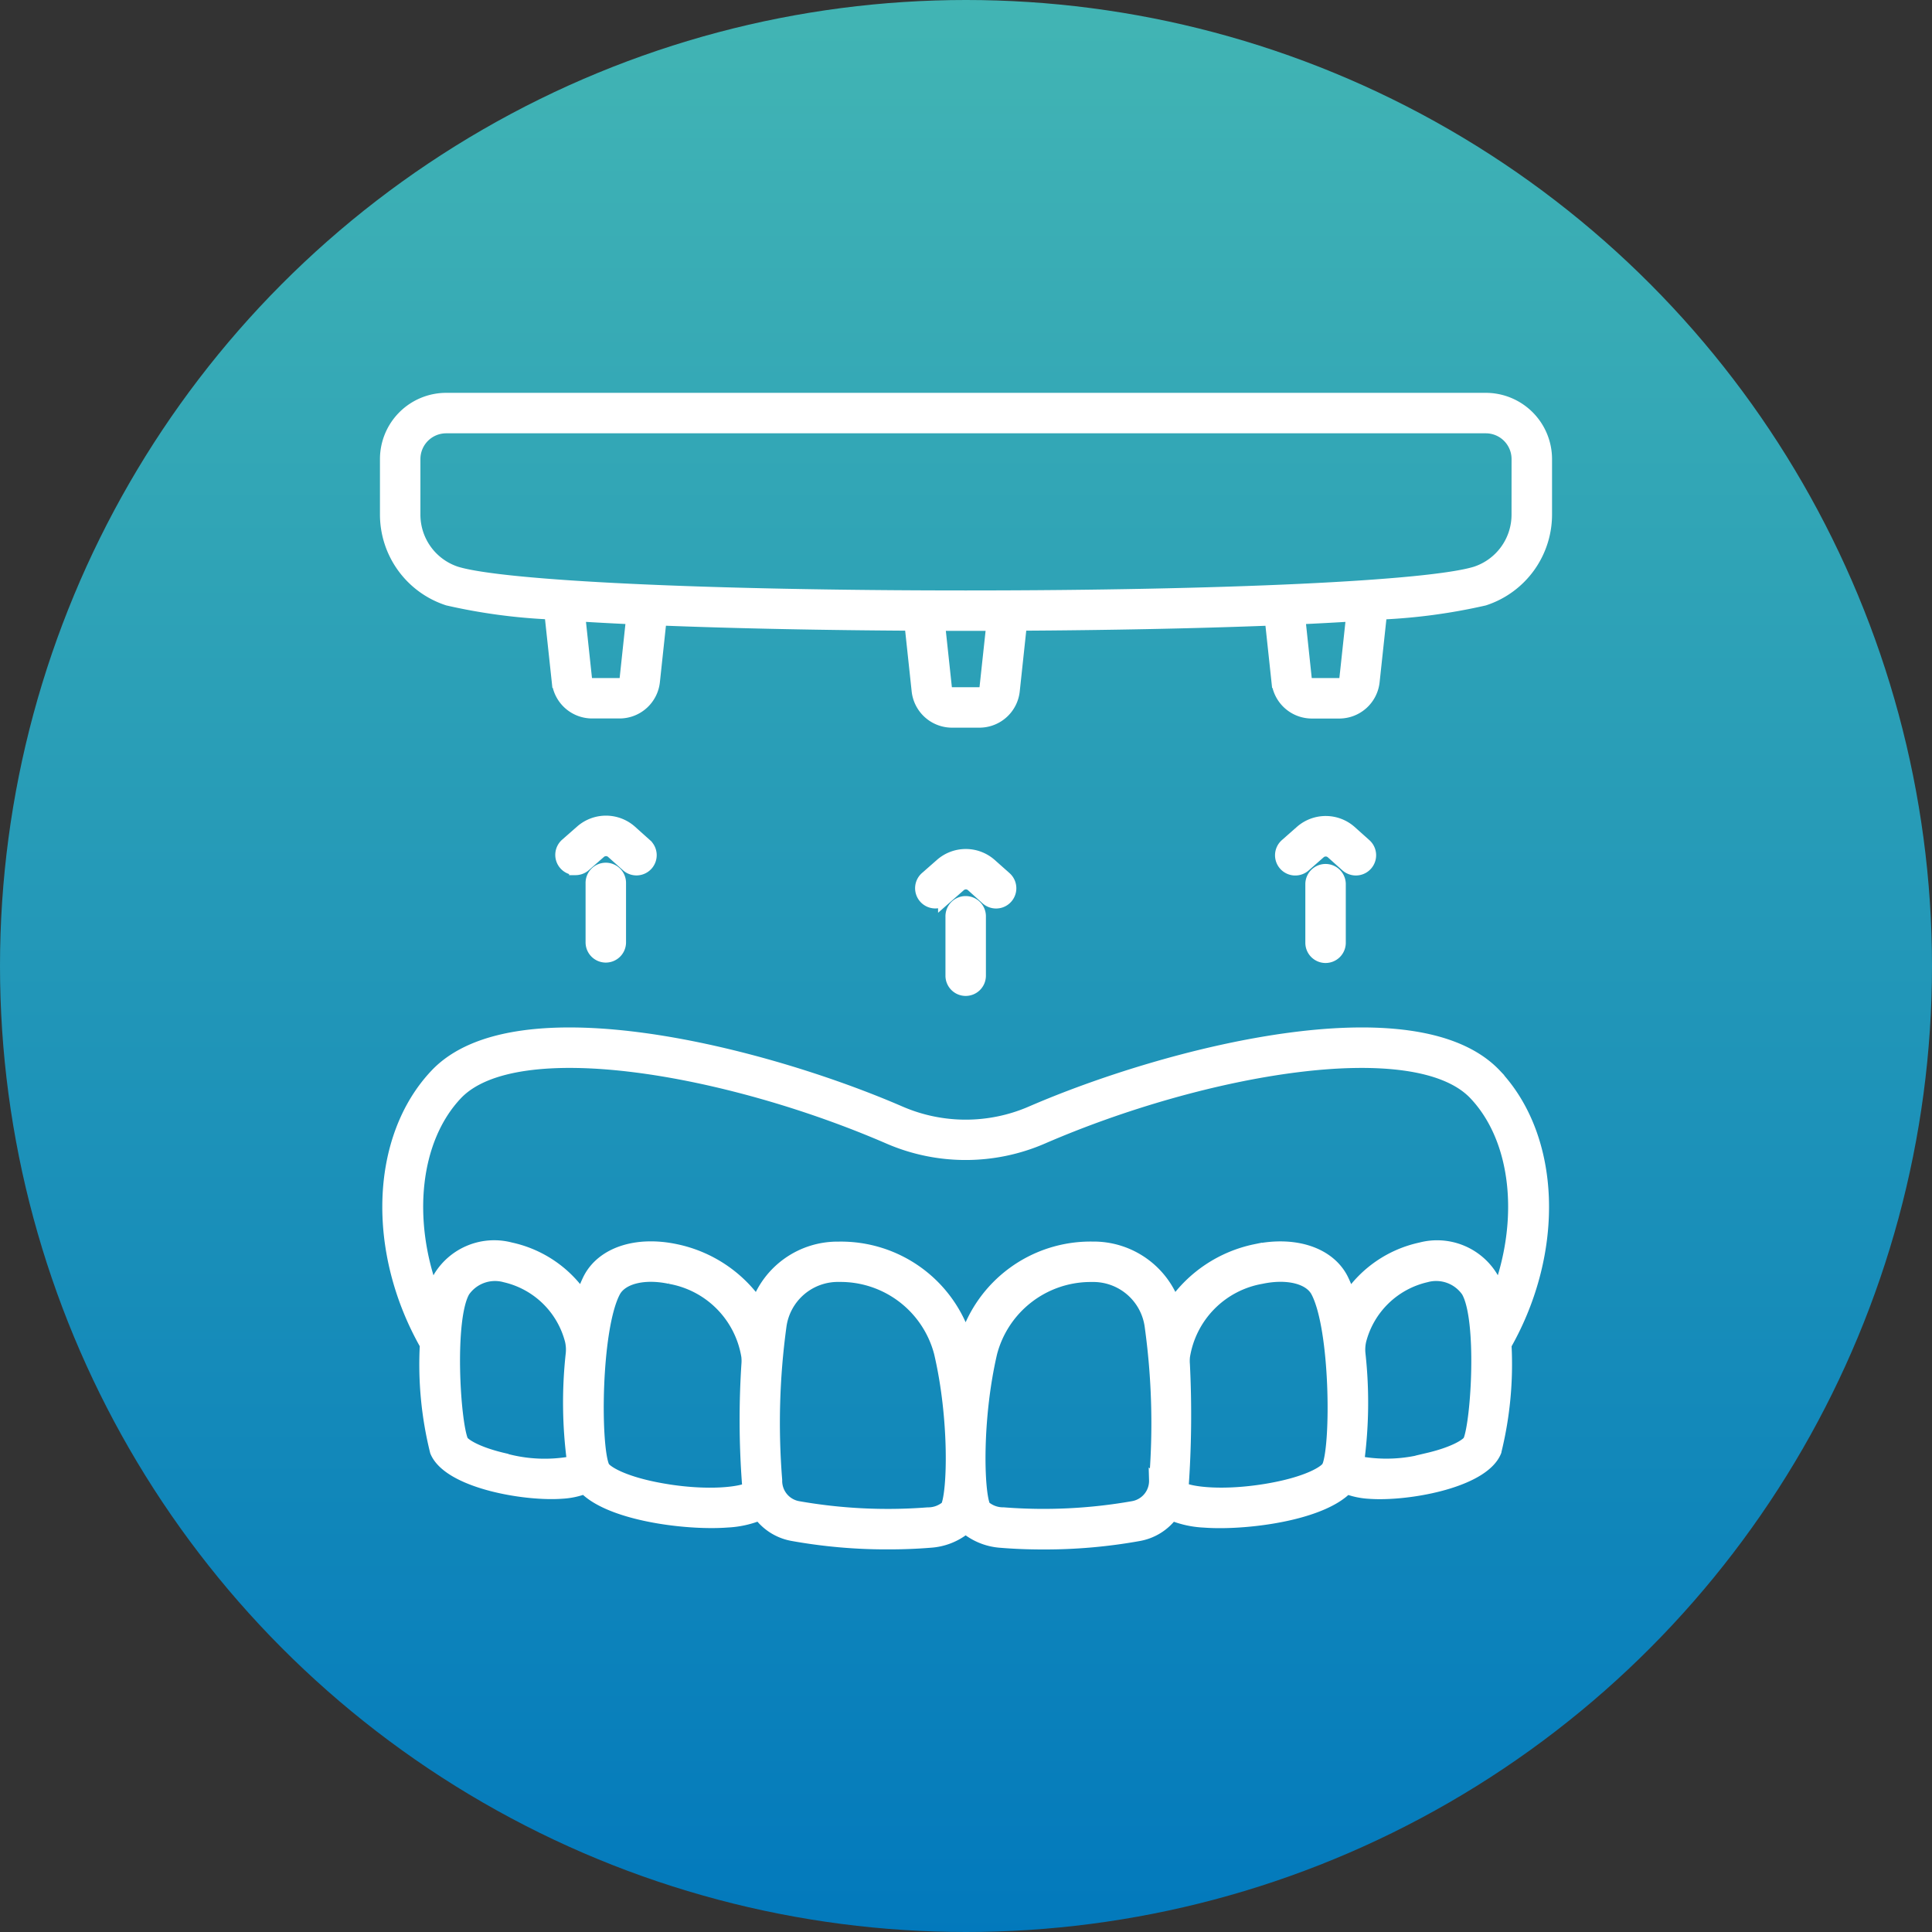 <svg xmlns="http://www.w3.org/2000/svg" xmlns:xlink="http://www.w3.org/1999/xlink" width="150" height="150" viewBox="0 0 150 150">
  <rect x="0" y="0" width="150" height="150" fill="#333333" stroke="none"/>
  <defs>
    <linearGradient id="linear-gradient" x1="0.5" x2="0.5" y2="1" gradientUnits="objectBoundingBox">
      <stop offset="0" stop-color="#42b5b4"/>
      <stop offset="1" stop-color="#0279bc"/>
    </linearGradient>
  </defs>
  <g id="Group_4168" data-name="Group 4168" transform="translate(-1008 -192)">
    <circle id="Ellipse_216" data-name="Ellipse 216" cx="75" cy="75" r="75" transform="translate(1008 192)" fill="url(#linear-gradient)"/>
    <g id="Outline" transform="translate(1037.007 222.042)">
      <path id="Path_6649" data-name="Path 6649" d="M60.27,54.189a1.071,1.071,0,0,1-.707-1.876l1.169-1.026a2.89,2.89,0,0,1,3.828.021L65.7,52.321a1.071,1.071,0,0,1-1.428,1.6L63.138,52.9a.745.745,0,0,0-.987-.006l-1.169,1.026A1.071,1.071,0,0,1,60.27,54.189Z" transform="translate(-16.657 -14.199)" fill="#fff" stroke="#fff" stroke-width="1"/>
      <path id="Path_6650" data-name="Path 6650" d="M63.571,62.459A1.071,1.071,0,0,1,62.5,61.389v-4.58a1.071,1.071,0,1,1,2.141,0v4.58A1.071,1.071,0,0,1,63.571,62.459Z" transform="translate(-17.602 -15.677)" fill="#fff" stroke="#fff" stroke-width="1"/>
      <path id="Path_6651" data-name="Path 6651" d="M99.418,50.606a1.071,1.071,0,0,1-.707-1.876L99.88,47.7a2.889,2.889,0,0,1,3.827.021l1.13,1.011a1.071,1.071,0,1,1-1.428,1.6l-1.13-1.012a.745.745,0,0,0-.986-.006l-1.169,1.026a1.071,1.071,0,0,1-.707.266Z" transform="translate(-27.86 -13.174)" fill="#fff" stroke="#fff" stroke-width="1"/>
      <path id="Path_6652" data-name="Path 6652" d="M102.714,58.876a1.071,1.071,0,0,1-1.071-1.071v-4.58a1.071,1.071,0,0,1,2.141,0v4.58A1.071,1.071,0,0,1,102.714,58.876Z" transform="translate(-28.804 -14.651)" fill="#fff" stroke="#fff" stroke-width="1"/>
      <path id="Path_6653" data-name="Path 6653" d="M21.132,50.562a1.071,1.071,0,0,1-.707-1.876l1.169-1.026a2.89,2.89,0,0,1,3.827.02l1.131,1.014a1.071,1.071,0,1,1-1.428,1.595l-1.131-1.013a.743.743,0,0,0-.986,0L21.837,50.3a1.071,1.071,0,0,1-.705.266Z" transform="translate(-5.456 -13.161)" fill="#fff" stroke="#fff" stroke-width="1"/>
      <path id="Path_6654" data-name="Path 6654" d="M24.428,58.832a1.071,1.071,0,0,1-1.071-1.071v-4.58a1.071,1.071,0,1,1,2.141,0v4.58A1.071,1.071,0,0,1,24.428,58.832Z" transform="translate(-6.4 -14.639)" fill="#fff" stroke="#fff" stroke-width="1"/>
      <path id="Path_6655" data-name="Path 6655" d="M86.35.958H5.633A4.646,4.646,0,0,0,.993,5.6V9.891a6.913,6.913,0,0,0,4.775,6.586,44.51,44.51,0,0,0,7.991,1.077l.571,5.312a2.652,2.652,0,0,0,2.641,2.374h2.118a2.652,2.652,0,0,0,2.641-2.374l.519-4.845c6.067.241,12.969.368,19.47.405l.552,5.154a2.653,2.653,0,0,0,2.641,2.374h2.116a2.65,2.65,0,0,0,2.641-2.374l.552-5.154c6.5-.037,13.4-.163,19.469-.4l.519,4.845a2.652,2.652,0,0,0,2.641,2.374h2.118a2.652,2.652,0,0,0,2.641-2.375l.571-5.308a44.77,44.77,0,0,0,8.038-1.081A6.913,6.913,0,0,0,90.993,9.89V5.6A4.646,4.646,0,0,0,86.35.958ZM19.6,22.64a.515.515,0,0,1-.513.461H16.969a.515.515,0,0,1-.513-.461l-.528-4.935c1.318.083,2.713.158,4.176.226Zm27.94.714a.514.514,0,0,1-.513.46H44.911a.515.515,0,0,1-.513-.461l-.527-4.916h4.2Zm27.941-.714a.515.515,0,0,1-.513.461H72.851a.515.515,0,0,1-.513-.461l-.5-4.708c1.461-.067,2.855-.143,4.174-.225ZM88.848,9.891a4.755,4.755,0,0,1-3.267,4.543C81.982,15.55,66.063,16.3,45.969,16.3,25.9,16.3,10,15.55,6.4,14.434A4.755,4.755,0,0,1,3.134,9.891V5.6a2.5,2.5,0,0,1,2.5-2.5H86.35a2.5,2.5,0,0,1,2.5,2.5Z" transform="translate(0 0)" fill="#fff" stroke="#fff" stroke-width="1"/>
      <path id="Path_6656" data-name="Path 6656" d="M87.15,73.173c-6.21-6.563-25.393-1.694-36.024,2.917a12.825,12.825,0,0,1-10.169,0c-10.631-4.611-29.813-9.479-36.024-2.917-4.618,4.88-4.92,13.638-.77,20.94a27.894,27.894,0,0,0,.785,8.28c.9,2.157,5.871,3.208,8.933,3.208.3,0,.582-.01.84-.03a5.876,5.876,0,0,0,1.737-.367c1.785,1.86,6.618,2.647,9.851,2.647.44,0,.849-.015,1.218-.043a7.579,7.579,0,0,0,2.511-.55,4.069,4.069,0,0,0,2.58,1.6,41.15,41.15,0,0,0,7.44.647c1.106,0,2.2-.042,3.225-.127a4.763,4.763,0,0,0,2.757-1.094,4.765,4.765,0,0,0,2.758,1.1c1.03.085,2.119.127,3.226.127a41.151,41.151,0,0,0,7.44-.647,4.069,4.069,0,0,0,2.58-1.6,7.579,7.579,0,0,0,2.511.55c.369.028.779.043,1.218.043,3.234,0,8.066-.785,9.851-2.647a5.876,5.876,0,0,0,1.737.367c.258.02.54.03.84.03,3.062,0,8.038-1.051,8.933-3.208a28.116,28.116,0,0,0,.785-8.28c4.149-7.305,3.846-16.063-.772-20.943ZM10.129,103.01c-2.187-.515-3.107-1.191-3.209-1.437-.622-1.5-1.111-9.479.143-11.63a2.965,2.965,0,0,1,3.23-1.166,6.9,6.9,0,0,1,5.13,5,3.183,3.183,0,0,1,.059,1.106,34.583,34.583,0,0,0,.112,8.367,11.74,11.74,0,0,1-5.464-.236Zm12.626,2.41c-3.314-.538-4.711-1.465-4.868-1.83-.72-1.673-.66-10.73.857-13.608.571-1.079,2.313-1.517,4.342-1.086a7.408,7.408,0,0,1,6.035,6.115,3.348,3.348,0,0,1,.006.655,66.491,66.491,0,0,0,.038,9.118c.013.173.045.334.071.5-.673.365-3.122.682-6.48.138ZM44.6,106.694a2.236,2.236,0,0,1-1.5.548,40.162,40.162,0,0,1-10.087-.49,2.1,2.1,0,0,1-1.717-2.126A55.424,55.424,0,0,1,31.624,92.7a4.534,4.534,0,0,1,4.618-3.959,8.016,8.016,0,0,1,7.832,5.968c1.2,5.1,1.059,10.822.529,11.982Zm16.178-2.07a2.1,2.1,0,0,1-1.717,2.126,40.065,40.065,0,0,1-10.088.489,2.233,2.233,0,0,1-1.5-.548c-.529-1.159-.669-6.878.523-11.976a8.021,8.021,0,0,1,7.638-5.97h.191A4.534,4.534,0,0,1,60.441,92.7a54.942,54.942,0,0,1,.34,11.926Zm13.411-1.036c-.156.365-1.553,1.291-4.867,1.83-3.355.545-5.806.228-6.479-.138a79.781,79.781,0,0,0,.108-9.625,3.381,3.381,0,0,1,.007-.642,7.4,7.4,0,0,1,6.036-6.119c2.032-.428,3.775.006,4.342,1.086,1.518,2.883,1.579,11.94.858,13.613Zm10.968-2.017c-.1.246-1.021.922-3.212,1.437a11.826,11.826,0,0,1-5.469.24,34.583,34.583,0,0,0,.112-8.367,3.183,3.183,0,0,1,.059-1.106,6.9,6.9,0,0,1,5.13-5,2.968,2.968,0,0,1,3.23,1.166c1.266,2.153.776,10.134.153,11.632Zm1.7-12.712a4.951,4.951,0,0,0-5.479-2.189,8.952,8.952,0,0,0-5.572,3.8,8.3,8.3,0,0,0-.577-1.483c-1.035-1.969-3.66-2.827-6.683-2.184A10.226,10.226,0,0,0,62.2,91.006a6.6,6.6,0,0,0-6.312-4.4,10.136,10.136,0,0,0-9.851,7.186,10.109,10.109,0,0,0-9.856-7.182,6.6,6.6,0,0,0-6.312,4.4A10.228,10.228,0,0,0,23.53,86.8c-3.024-.642-5.648.214-6.683,2.184a8.3,8.3,0,0,0-.577,1.483,8.952,8.952,0,0,0-5.572-3.8,4.956,4.956,0,0,0-5.479,2.189,5.782,5.782,0,0,0-.534,1.327c-2.159-5.743-1.545-12.006,1.8-15.546,4.628-4.892,21.053-2.039,33.617,3.409a14.972,14.972,0,0,0,11.872,0c12.563-5.448,28.99-8.3,33.617-3.409,3.351,3.541,3.962,9.8,1.8,15.546a5.755,5.755,0,0,0-.535-1.328Z" transform="translate(-0.073 -19.753)" fill="#fff" stroke="#fff" stroke-width="1"/>
    </g>
  </g>
</svg>
